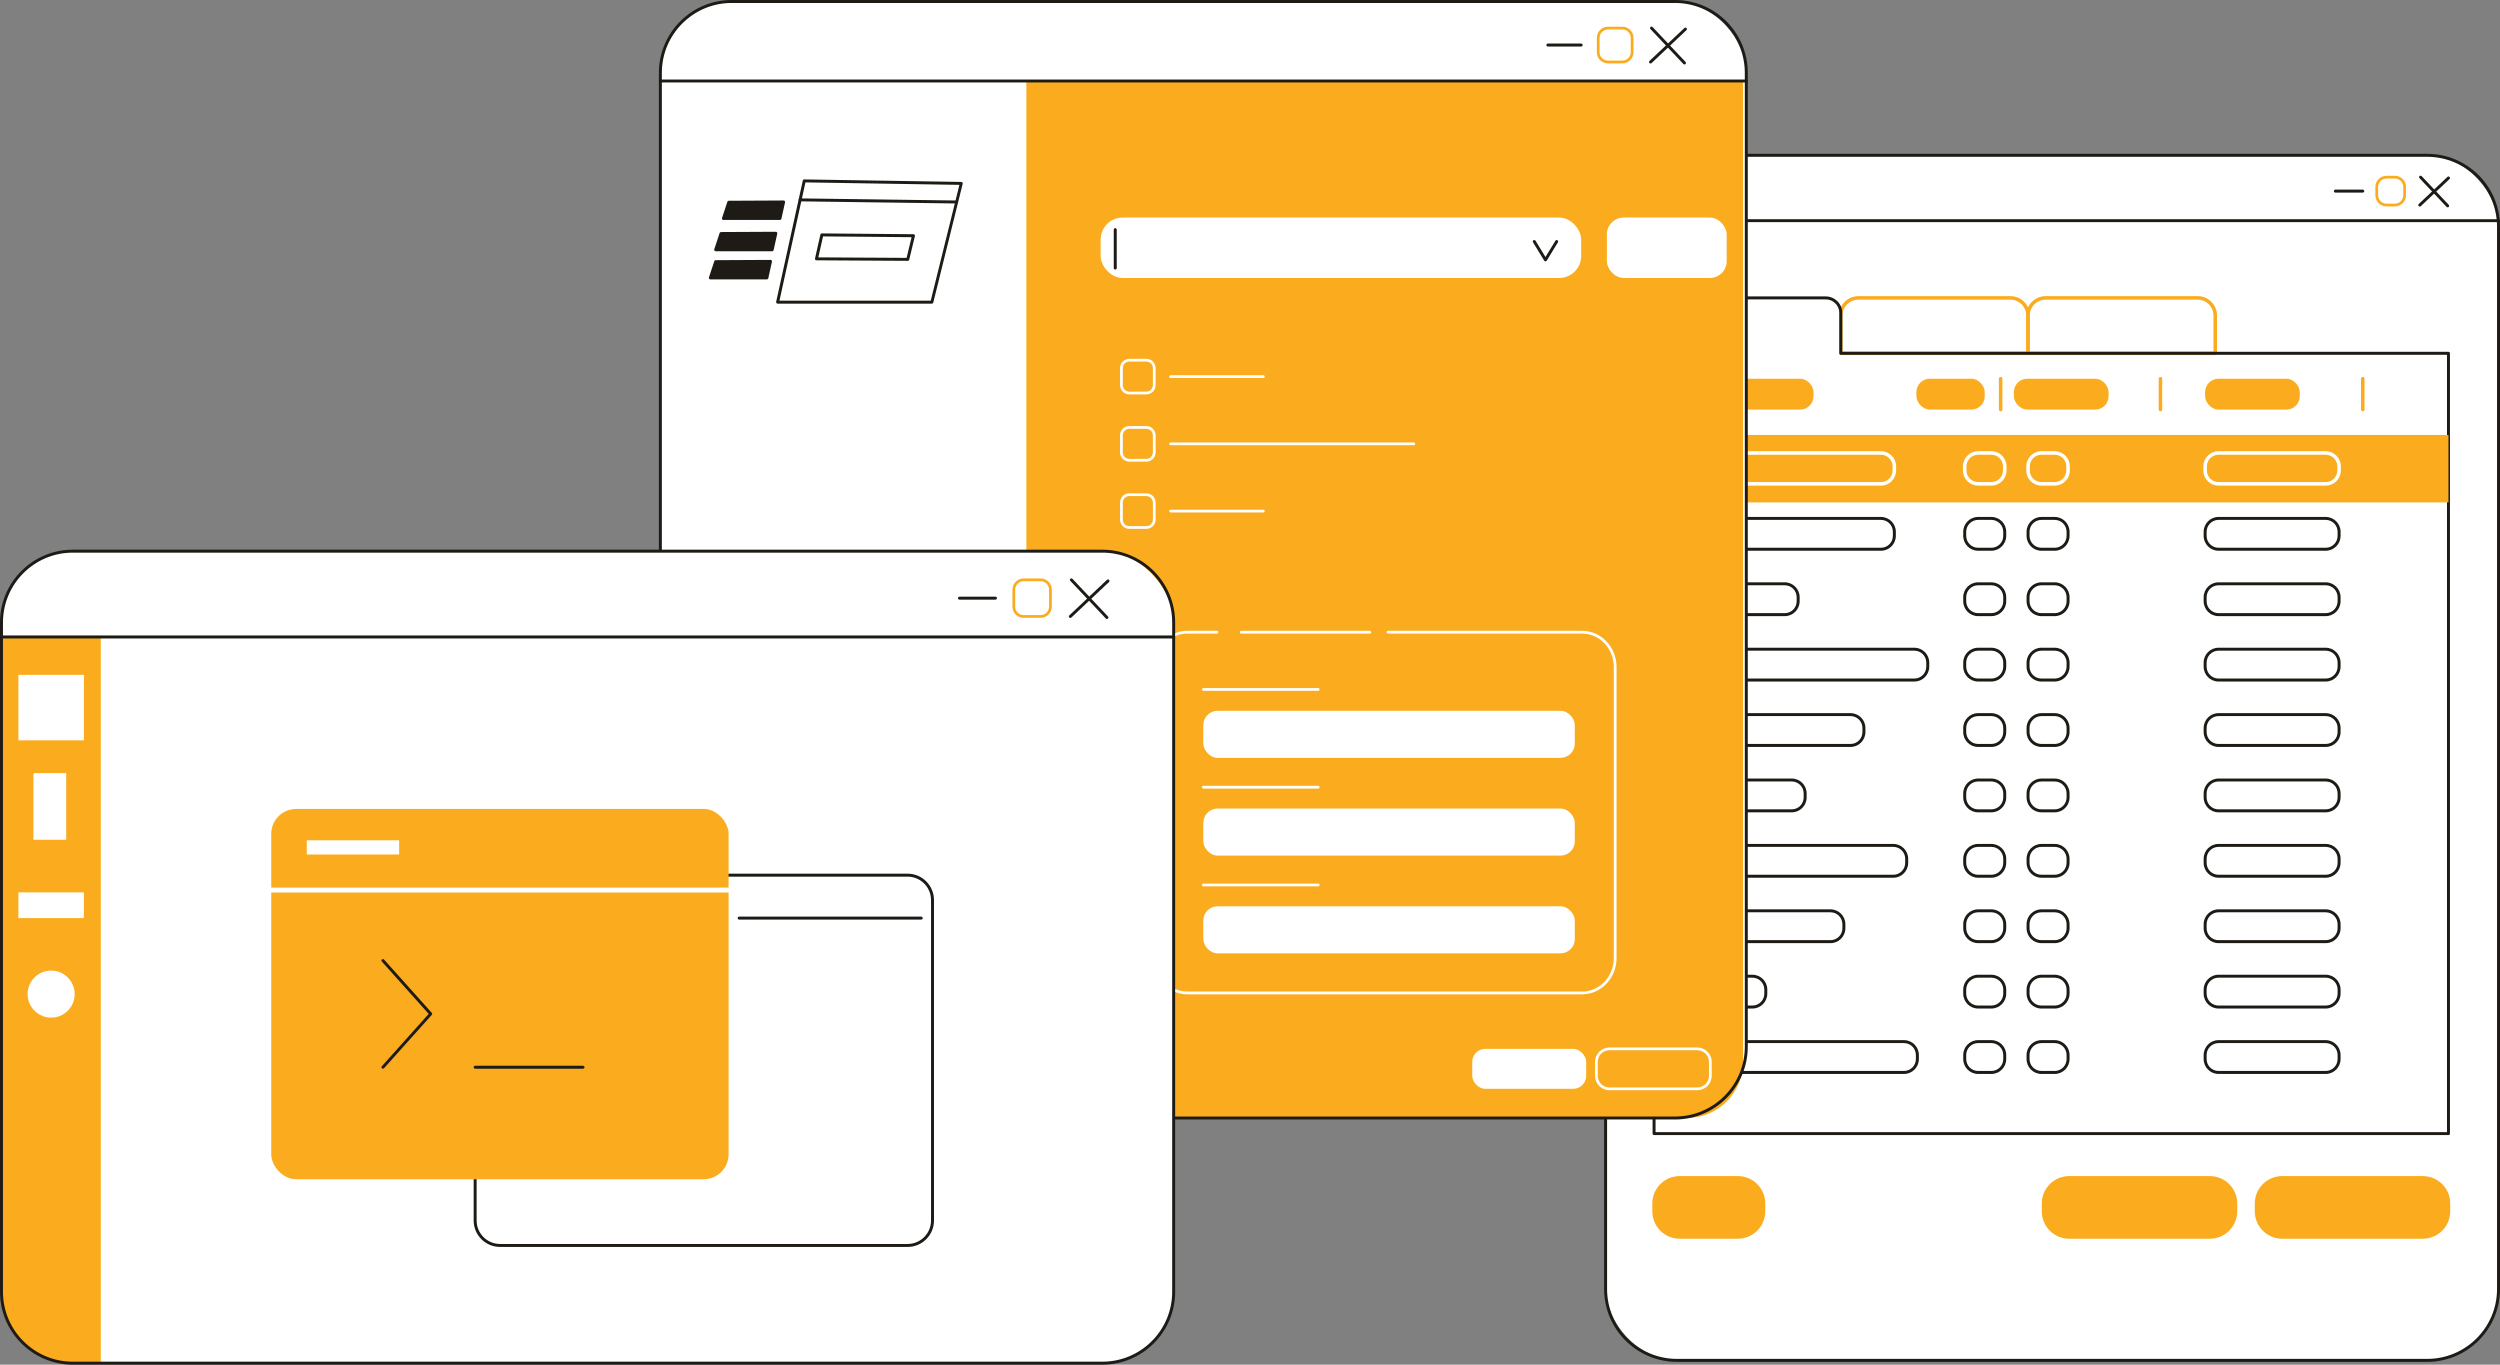 <?xml version="1.0" encoding="UTF-8"?><svg id="Layer_2" xmlns="http://www.w3.org/2000/svg" viewBox="0 0 1179.53 643.87"><rect x="0" y="0" width="1179.53" height="643.87" fill="#808080" stroke="none"/><defs><style>.cls-1{fill:none;}.cls-1,.cls-2,.cls-3,.cls-4{stroke-width:0px;}.cls-2{fill:#faac1e;}.cls-3{fill:#1e1b16;}.cls-4{fill:#fff;}</style></defs><g id="Layer_1-2"><rect class="cls-4" x="757.54" y="73.27" width="421.29" height="568.57" rx="33.64" ry="33.64"/><path class="cls-2" d="m956.85,167.52h-88.33c-.46,0-.83-.37-.83-.83v-17.85c0-5.03,4.09-9.12,9.12-9.12h71.75c5.03,0,9.12,4.09,9.12,9.12v17.85c0,.46-.37.83-.83.83Zm-87.5-1.66h86.66v-17.02c0-4.11-3.35-7.46-7.46-7.46h-71.75c-4.11,0-7.46,3.35-7.46,7.46v17.02Z"/><path class="cls-2" d="m1045.18,167.52h-88.33c-.46,0-.83-.37-.83-.83v-17.85c0-5.03,4.09-9.12,9.12-9.12h71.75c5.03,0,9.12,4.09,9.12,9.12v17.85c0,.46-.37.83-.83.83Zm-87.5-1.66h86.66v-17.02c0-4.11-3.35-7.46-7.46-7.46h-71.75c-4.11,0-7.46,3.35-7.46,7.46v17.02Z"/><path class="cls-3" d="m1145.19,642.54h-354.01c-18.94,0-34.34-15.41-34.34-34.34V106.92c0-18.94,15.41-34.34,34.34-34.34h354.01c18.94,0,34.34,15.41,34.34,34.34v501.29c0,18.94-15.41,34.34-34.34,34.34ZM791.18,73.97c-18.16,0-32.94,14.78-32.94,32.94v501.29c0,18.16,14.78,32.94,32.94,32.94h354.01c18.16,0,32.94-14.78,32.94-32.94V106.92c0-18.16-14.78-32.94-32.94-32.94h-354.01Z"/><path class="cls-3" d="m1178.83,104.82h-421.29c-.39,0-.7-.31-.7-.7s.31-.7.7-.7h421.29c.39,0,.7.31.7.7s-.31.7-.7.7Z"/><path class="cls-3" d="m1141.69,97.45c-.19,0-.37-.07-.51-.22-.27-.28-.25-.72.03-.99l13.54-12.78c.28-.26.72-.25.99.03.27.28.25.72-.03.99l-13.54,12.78c-.14.13-.31.19-.48.19Z"/><path class="cls-3" d="m1154.84,97.83c-.19,0-.37-.07-.51-.22l-12.78-13.54c-.27-.28-.25-.72.03-.99.28-.26.72-.25.99.03l12.78,13.54c.27.28.25.72-.03.99-.14.13-.31.19-.48.19Z"/><path class="cls-2" d="m1129.93,97.4h-3.94c-2.9,0-5.26-2.36-5.26-5.26v-3.94c0-2.9,2.36-5.26,5.26-5.26h3.94c2.9,0,5.26,2.36,5.26,5.26v3.94c0,2.9-2.36,5.26-5.26,5.26Zm-3.94-13.16c-2.18,0-3.96,1.78-3.96,3.96v3.94c0,2.18,1.78,3.96,3.96,3.96h3.94c2.18,0,3.96-1.78,3.96-3.96v-3.94c0-2.18-1.78-3.96-3.96-3.96h-3.94Z"/><path class="cls-3" d="m1114.78,90.87h-12.93c-.39,0-.7-.31-.7-.7s.31-.7.7-.7h12.93c.39,0,.7.31.7.7s-.31.7-.7.7Z"/><path class="cls-3" d="m1155.22,535.55h-374.81c-.39,0-.7-.31-.7-.7V147.68c0-4.32,3.51-7.83,7.83-7.83h73.85c4.32,0,7.83,3.51,7.83,7.83v18.31h286c.39,0,.7.31.7.7v368.16c0,.39-.31.7-.7.7Zm-374.11-1.4h373.41V167.39h-286c-.39,0-.7-.31-.7-.7v-19.01c0-3.55-2.88-6.43-6.43-6.43h-73.85c-3.55,0-6.43,2.88-6.43,6.43v386.47Z"/><rect class="cls-2" x="780.41" y="205.22" width="374.81" height="31.83"/><path class="cls-3" d="m887.47,259.85h-89.97c-3.87,0-7.01-3.15-7.01-7.01v-1.93c0-3.87,3.15-7.01,7.01-7.01h89.97c3.87,0,7.01,3.15,7.01,7.01v1.93c0,3.87-3.15,7.01-7.01,7.01Zm-89.97-14.56c-3.1,0-5.61,2.52-5.61,5.61v1.93c0,3.1,2.52,5.61,5.61,5.61h89.97c3.1,0,5.61-2.52,5.61-5.61v-1.93c0-3.1-2.52-5.61-5.61-5.61h-89.97Z"/><rect class="cls-2" x="791.18" y="178.68" width="64.47" height="14.56" rx="6.31" ry="6.31"/><rect class="cls-2" x="904.19" y="178.68" width="32.23" height="14.56" rx="6.31" ry="6.31"/><rect class="cls-2" x="950.18" y="178.68" width="44.67" height="14.56" rx="6.31" ry="6.31"/><rect class="cls-2" x="1040.4" y="178.68" width="44.67" height="14.56" rx="6.31" ry="6.31"/><path class="cls-3" d="m1097.3,259.85h-50.58c-3.87,0-7.01-3.15-7.01-7.01v-1.93c0-3.87,3.15-7.01,7.01-7.01h50.58c3.87,0,7.01,3.15,7.01,7.01v1.93c0,3.87-3.15,7.01-7.01,7.01Zm-50.58-14.56c-3.1,0-5.61,2.52-5.61,5.61v1.93c0,3.1,2.52,5.61,5.61,5.61h50.58c3.1,0,5.61-2.52,5.61-5.61v-1.93c0-3.1-2.52-5.61-5.61-5.61h-50.58Z"/><path class="cls-3" d="m939.55,259.85h-6.26c-3.87,0-7.01-3.15-7.01-7.01v-1.93c0-3.87,3.15-7.01,7.01-7.01h6.26c3.87,0,7.01,3.15,7.01,7.01v1.93c0,3.87-3.15,7.01-7.01,7.01Zm-6.26-14.56c-3.1,0-5.61,2.52-5.61,5.61v1.93c0,3.1,2.52,5.61,5.61,5.61h6.26c3.1,0,5.61-2.52,5.61-5.61v-1.93c0-3.1-2.52-5.61-5.61-5.61h-6.26Z"/><path class="cls-3" d="m969.43,259.85h-6.26c-3.87,0-7.01-3.15-7.01-7.01v-1.93c0-3.87,3.15-7.01,7.01-7.01h6.26c3.87,0,7.01,3.15,7.01,7.01v1.93c0,3.87-3.15,7.01-7.01,7.01Zm-6.26-14.56c-3.1,0-5.61,2.52-5.61,5.61v1.93c0,3.1,2.52,5.61,5.61,5.61h6.26c3.1,0,5.61-2.52,5.61-5.61v-1.93c0-3.1-2.52-5.61-5.61-5.61h-6.26Z"/><path class="cls-3" d="m842.08,290.7h-44.58c-3.87,0-7.01-3.15-7.01-7.01v-1.93c0-3.87,3.15-7.01,7.01-7.01h44.58c3.87,0,7.01,3.15,7.01,7.01v1.93c0,3.87-3.15,7.01-7.01,7.01Zm-44.58-14.56c-3.1,0-5.61,2.52-5.61,5.61v1.93c0,3.1,2.52,5.61,5.61,5.61h44.58c3.1,0,5.61-2.52,5.61-5.61v-1.93c0-3.1-2.52-5.61-5.61-5.61h-44.58Z"/><path class="cls-3" d="m1097.3,290.7h-50.58c-3.87,0-7.01-3.15-7.01-7.01v-1.93c0-3.87,3.15-7.01,7.01-7.01h50.58c3.87,0,7.01,3.15,7.01,7.01v1.93c0,3.87-3.15,7.01-7.01,7.01Zm-50.58-14.56c-3.1,0-5.61,2.52-5.61,5.61v1.93c0,3.1,2.52,5.61,5.61,5.61h50.58c3.1,0,5.61-2.52,5.61-5.61v-1.93c0-3.1-2.52-5.61-5.61-5.61h-50.58Z"/><path class="cls-3" d="m939.55,290.7h-6.26c-3.87,0-7.01-3.15-7.01-7.01v-1.93c0-3.87,3.15-7.01,7.01-7.01h6.26c3.87,0,7.01,3.15,7.01,7.01v1.93c0,3.87-3.15,7.01-7.01,7.01Zm-6.26-14.56c-3.1,0-5.61,2.52-5.61,5.61v1.93c0,3.1,2.52,5.61,5.61,5.61h6.26c3.1,0,5.61-2.52,5.61-5.61v-1.93c0-3.1-2.52-5.61-5.61-5.61h-6.26Z"/><path class="cls-3" d="m969.43,290.7h-6.26c-3.87,0-7.01-3.15-7.01-7.01v-1.93c0-3.87,3.15-7.01,7.01-7.01h6.26c3.87,0,7.01,3.15,7.01,7.01v1.93c0,3.87-3.15,7.01-7.01,7.01Zm-6.26-14.56c-3.1,0-5.61,2.52-5.61,5.61v1.93c0,3.1,2.52,5.61,5.61,5.61h6.26c3.1,0,5.61-2.52,5.61-5.61v-1.93c0-3.1-2.52-5.61-5.61-5.61h-6.26Z"/><path class="cls-3" d="m903.23,321.56h-105.73c-3.87,0-7.01-3.15-7.01-7.01v-1.93c0-3.87,3.15-7.01,7.01-7.01h105.73c3.87,0,7.01,3.15,7.01,7.01v1.93c0,3.87-3.15,7.01-7.01,7.01Zm-105.73-14.56c-3.1,0-5.61,2.52-5.61,5.61v1.93c0,3.1,2.52,5.61,5.61,5.61h105.73c3.1,0,5.61-2.52,5.61-5.61v-1.93c0-3.1-2.52-5.61-5.61-5.61h-105.73Z"/><path class="cls-3" d="m1097.3,321.56h-50.58c-3.87,0-7.01-3.15-7.01-7.01v-1.93c0-3.87,3.15-7.01,7.01-7.01h50.58c3.87,0,7.01,3.15,7.01,7.01v1.93c0,3.87-3.15,7.01-7.01,7.01Zm-50.58-14.56c-3.1,0-5.61,2.52-5.61,5.61v1.93c0,3.1,2.52,5.61,5.61,5.61h50.58c3.1,0,5.61-2.52,5.61-5.61v-1.93c0-3.1-2.52-5.61-5.61-5.61h-50.58Z"/><path class="cls-3" d="m939.55,321.56h-6.26c-3.87,0-7.01-3.15-7.01-7.01v-1.93c0-3.87,3.15-7.01,7.01-7.01h6.26c3.87,0,7.01,3.15,7.01,7.01v1.93c0,3.87-3.15,7.01-7.01,7.01Zm-6.26-14.56c-3.1,0-5.61,2.52-5.61,5.61v1.93c0,3.1,2.52,5.61,5.61,5.61h6.26c3.1,0,5.61-2.52,5.61-5.61v-1.93c0-3.1-2.52-5.61-5.61-5.61h-6.26Z"/><path class="cls-3" d="m969.43,321.56h-6.26c-3.87,0-7.01-3.15-7.01-7.01v-1.93c0-3.87,3.15-7.01,7.01-7.01h6.26c3.87,0,7.01,3.15,7.01,7.01v1.93c0,3.87-3.15,7.01-7.01,7.01Zm-6.26-14.56c-3.1,0-5.61,2.52-5.61,5.61v1.93c0,3.1,2.52,5.61,5.61,5.61h6.26c3.1,0,5.61-2.52,5.61-5.61v-1.93c0-3.1-2.52-5.61-5.61-5.61h-6.26Z"/><path class="cls-3" d="m873.11,352.42h-75.62c-3.87,0-7.01-3.15-7.01-7.01v-1.93c0-3.87,3.15-7.01,7.01-7.01h75.62c3.87,0,7.01,3.15,7.01,7.01v1.93c0,3.87-3.15,7.01-7.01,7.01Zm-75.62-14.56c-3.1,0-5.61,2.52-5.61,5.61v1.93c0,3.1,2.52,5.61,5.61,5.61h75.62c3.1,0,5.61-2.52,5.61-5.61v-1.93c0-3.1-2.52-5.61-5.61-5.61h-75.62Z"/><path class="cls-3" d="m1097.3,352.42h-50.58c-3.87,0-7.01-3.15-7.01-7.01v-1.93c0-3.87,3.15-7.01,7.01-7.01h50.58c3.87,0,7.01,3.15,7.01,7.01v1.93c0,3.87-3.15,7.01-7.01,7.01Zm-50.58-14.56c-3.1,0-5.61,2.52-5.61,5.61v1.93c0,3.1,2.52,5.61,5.61,5.61h50.58c3.1,0,5.61-2.52,5.61-5.61v-1.93c0-3.1-2.52-5.61-5.61-5.61h-50.58Z"/><path class="cls-3" d="m939.55,352.42h-6.26c-3.87,0-7.01-3.15-7.01-7.01v-1.93c0-3.87,3.15-7.01,7.01-7.01h6.26c3.87,0,7.01,3.15,7.01,7.01v1.93c0,3.87-3.15,7.01-7.01,7.01Zm-6.26-14.56c-3.1,0-5.61,2.52-5.61,5.61v1.93c0,3.1,2.52,5.61,5.61,5.61h6.26c3.1,0,5.61-2.52,5.61-5.61v-1.93c0-3.1-2.52-5.61-5.61-5.61h-6.26Z"/><path class="cls-3" d="m969.43,352.42h-6.26c-3.87,0-7.01-3.15-7.01-7.01v-1.93c0-3.87,3.15-7.01,7.01-7.01h6.26c3.87,0,7.01,3.15,7.01,7.01v1.93c0,3.87-3.15,7.01-7.01,7.01Zm-6.26-14.56c-3.1,0-5.61,2.52-5.61,5.61v1.93c0,3.1,2.52,5.61,5.61,5.61h6.26c3.1,0,5.61-2.52,5.61-5.61v-1.93c0-3.1-2.52-5.61-5.61-5.61h-6.26Z"/><path class="cls-3" d="m845.38,383.27h-47.88c-3.87,0-7.01-3.15-7.01-7.01v-1.93c0-3.87,3.15-7.01,7.01-7.01h47.88c3.87,0,7.01,3.15,7.01,7.01v1.93c0,3.87-3.15,7.01-7.01,7.01Zm-47.88-14.56c-3.1,0-5.61,2.52-5.61,5.61v1.93c0,3.1,2.52,5.61,5.61,5.61h47.88c3.1,0,5.61-2.52,5.61-5.61v-1.93c0-3.1-2.52-5.61-5.61-5.61h-47.88Z"/><path class="cls-3" d="m1097.3,383.27h-50.58c-3.87,0-7.01-3.15-7.01-7.01v-1.93c0-3.87,3.15-7.01,7.01-7.01h50.58c3.87,0,7.01,3.15,7.01,7.01v1.93c0,3.87-3.15,7.01-7.01,7.01Zm-50.58-14.56c-3.1,0-5.61,2.52-5.61,5.61v1.93c0,3.1,2.52,5.61,5.61,5.61h50.58c3.1,0,5.61-2.52,5.61-5.61v-1.93c0-3.1-2.52-5.61-5.61-5.61h-50.58Z"/><path class="cls-3" d="m939.55,383.27h-6.26c-3.87,0-7.01-3.15-7.01-7.01v-1.93c0-3.87,3.15-7.01,7.01-7.01h6.26c3.87,0,7.01,3.15,7.01,7.01v1.93c0,3.87-3.15,7.01-7.01,7.01Zm-6.26-14.56c-3.1,0-5.61,2.52-5.61,5.61v1.93c0,3.1,2.52,5.61,5.61,5.61h6.26c3.1,0,5.61-2.52,5.61-5.61v-1.93c0-3.1-2.52-5.61-5.61-5.61h-6.26Z"/><path class="cls-3" d="m969.43,383.27h-6.26c-3.87,0-7.01-3.15-7.01-7.01v-1.93c0-3.87,3.15-7.01,7.01-7.01h6.26c3.87,0,7.01,3.15,7.01,7.01v1.93c0,3.87-3.15,7.01-7.01,7.01Zm-6.26-14.56c-3.1,0-5.61,2.52-5.61,5.61v1.93c0,3.1,2.52,5.61,5.61,5.61h6.26c3.1,0,5.61-2.52,5.61-5.61v-1.93c0-3.1-2.52-5.61-5.61-5.61h-6.26Z"/><path class="cls-3" d="m893.29,414.13h-95.8c-3.87,0-7.01-3.15-7.01-7.01v-1.93c0-3.87,3.15-7.01,7.01-7.01h95.8c3.87,0,7.01,3.15,7.01,7.01v1.93c0,3.87-3.15,7.01-7.01,7.01Zm-95.8-14.56c-3.1,0-5.61,2.52-5.61,5.61v1.93c0,3.1,2.52,5.61,5.61,5.61h95.8c3.1,0,5.61-2.52,5.61-5.61v-1.93c0-3.1-2.52-5.61-5.61-5.61h-95.8Z"/><path class="cls-3" d="m1097.3,414.13h-50.58c-3.87,0-7.01-3.15-7.01-7.01v-1.93c0-3.87,3.15-7.01,7.01-7.01h50.58c3.87,0,7.01,3.15,7.01,7.01v1.93c0,3.87-3.15,7.01-7.01,7.01Zm-50.58-14.56c-3.1,0-5.61,2.52-5.61,5.61v1.93c0,3.1,2.52,5.61,5.61,5.61h50.58c3.1,0,5.61-2.52,5.61-5.61v-1.93c0-3.1-2.52-5.61-5.61-5.61h-50.58Z"/><path class="cls-3" d="m939.55,414.13h-6.26c-3.87,0-7.01-3.15-7.01-7.01v-1.93c0-3.87,3.15-7.01,7.01-7.01h6.26c3.87,0,7.01,3.15,7.01,7.01v1.93c0,3.87-3.15,7.01-7.01,7.01Zm-6.26-14.56c-3.1,0-5.61,2.52-5.61,5.61v1.93c0,3.1,2.52,5.61,5.61,5.61h6.26c3.1,0,5.61-2.52,5.61-5.61v-1.93c0-3.1-2.52-5.61-5.61-5.61h-6.26Z"/><path class="cls-3" d="m969.43,414.13h-6.26c-3.87,0-7.01-3.15-7.01-7.01v-1.93c0-3.87,3.15-7.01,7.01-7.01h6.26c3.87,0,7.01,3.15,7.01,7.01v1.93c0,3.87-3.15,7.01-7.01,7.01Zm-6.26-14.56c-3.1,0-5.61,2.52-5.61,5.61v1.93c0,3.1,2.52,5.61,5.61,5.61h6.26c3.1,0,5.61-2.52,5.61-5.61v-1.93c0-3.1-2.52-5.61-5.61-5.61h-6.26Z"/><path class="cls-3" d="m863.66,444.99h-66.16c-3.87,0-7.01-3.15-7.01-7.01v-1.93c0-3.87,3.15-7.01,7.01-7.01h66.16c3.87,0,7.01,3.15,7.01,7.01v1.93c0,3.87-3.15,7.01-7.01,7.01Zm-66.16-14.56c-3.1,0-5.61,2.52-5.61,5.61v1.93c0,3.1,2.52,5.61,5.61,5.61h66.16c3.1,0,5.61-2.52,5.61-5.61v-1.93c0-3.1-2.52-5.61-5.61-5.61h-66.16Z"/><path class="cls-3" d="m1097.3,444.99h-50.58c-3.87,0-7.01-3.15-7.01-7.01v-1.93c0-3.87,3.15-7.01,7.01-7.01h50.58c3.87,0,7.01,3.15,7.01,7.01v1.93c0,3.87-3.15,7.01-7.01,7.01Zm-50.58-14.56c-3.1,0-5.61,2.52-5.61,5.61v1.93c0,3.1,2.52,5.61,5.61,5.61h50.58c3.1,0,5.61-2.52,5.61-5.61v-1.93c0-3.1-2.52-5.61-5.61-5.61h-50.58Z"/><path class="cls-3" d="m939.55,444.99h-6.26c-3.87,0-7.01-3.15-7.01-7.01v-1.93c0-3.87,3.15-7.01,7.01-7.01h6.26c3.87,0,7.01,3.15,7.01,7.01v1.93c0,3.87-3.15,7.01-7.01,7.01Zm-6.26-14.56c-3.1,0-5.61,2.52-5.61,5.61v1.93c0,3.1,2.52,5.61,5.61,5.61h6.26c3.1,0,5.61-2.52,5.61-5.61v-1.93c0-3.1-2.52-5.61-5.61-5.61h-6.26Z"/><path class="cls-3" d="m969.43,444.99h-6.26c-3.87,0-7.01-3.15-7.01-7.01v-1.93c0-3.87,3.15-7.01,7.01-7.01h6.26c3.87,0,7.01,3.15,7.01,7.01v1.93c0,3.87-3.15,7.01-7.01,7.01Zm-6.26-14.56c-3.1,0-5.61,2.52-5.61,5.61v1.93c0,3.1,2.52,5.61,5.61,5.61h6.26c3.1,0,5.61-2.52,5.61-5.61v-1.93c0-3.1-2.52-5.61-5.61-5.61h-6.26Z"/><path class="cls-3" d="m826.82,475.84h-29.32c-3.87,0-7.01-3.15-7.01-7.01v-1.93c0-3.87,3.15-7.01,7.01-7.01h29.32c3.87,0,7.01,3.15,7.01,7.01v1.93c0,3.87-3.15,7.01-7.01,7.01Zm-29.32-14.56c-3.1,0-5.61,2.52-5.61,5.61v1.93c0,3.1,2.52,5.61,5.61,5.61h29.32c3.1,0,5.61-2.52,5.61-5.61v-1.93c0-3.1-2.52-5.61-5.61-5.61h-29.32Z"/><path class="cls-3" d="m1097.3,475.84h-50.58c-3.87,0-7.01-3.15-7.01-7.01v-1.93c0-3.87,3.15-7.01,7.01-7.01h50.58c3.87,0,7.01,3.15,7.01,7.01v1.93c0,3.87-3.15,7.01-7.01,7.01Zm-50.58-14.56c-3.1,0-5.61,2.52-5.61,5.61v1.93c0,3.1,2.52,5.61,5.61,5.61h50.58c3.1,0,5.61-2.52,5.61-5.61v-1.93c0-3.1-2.52-5.61-5.61-5.61h-50.58Z"/><path class="cls-3" d="m939.55,475.84h-6.26c-3.87,0-7.01-3.15-7.01-7.01v-1.93c0-3.87,3.15-7.01,7.01-7.01h6.26c3.87,0,7.01,3.15,7.01,7.01v1.93c0,3.87-3.15,7.01-7.01,7.01Zm-6.26-14.56c-3.1,0-5.61,2.52-5.61,5.61v1.93c0,3.1,2.52,5.61,5.61,5.61h6.26c3.1,0,5.61-2.52,5.61-5.61v-1.93c0-3.1-2.52-5.61-5.61-5.61h-6.26Z"/><path class="cls-3" d="m969.43,475.84h-6.26c-3.87,0-7.01-3.15-7.01-7.01v-1.93c0-3.87,3.15-7.01,7.01-7.01h6.26c3.87,0,7.01,3.15,7.01,7.01v1.93c0,3.87-3.15,7.01-7.01,7.01Zm-6.26-14.56c-3.1,0-5.61,2.52-5.61,5.61v1.93c0,3.1,2.52,5.61,5.61,5.61h6.26c3.1,0,5.61-2.52,5.61-5.61v-1.93c0-3.1-2.52-5.61-5.61-5.61h-6.26Z"/><path class="cls-3" d="m898.33,506.7h-100.84c-3.87,0-7.01-3.15-7.01-7.01v-1.93c0-3.87,3.15-7.01,7.01-7.01h100.84c3.87,0,7.01,3.15,7.01,7.01v1.93c0,3.87-3.15,7.01-7.01,7.01Zm-100.84-14.56c-3.1,0-5.61,2.52-5.61,5.61v1.93c0,3.1,2.52,5.61,5.61,5.61h100.84c3.1,0,5.61-2.52,5.61-5.61v-1.93c0-3.1-2.52-5.61-5.61-5.61h-100.84Z"/><path class="cls-3" d="m1097.3,506.7h-50.58c-3.87,0-7.01-3.15-7.01-7.01v-1.93c0-3.87,3.15-7.01,7.01-7.01h50.58c3.87,0,7.01,3.15,7.01,7.01v1.93c0,3.87-3.15,7.01-7.01,7.01Zm-50.58-14.56c-3.1,0-5.61,2.52-5.61,5.61v1.93c0,3.1,2.52,5.61,5.61,5.61h50.58c3.1,0,5.61-2.52,5.61-5.61v-1.93c0-3.1-2.52-5.61-5.61-5.61h-50.58Z"/><path class="cls-3" d="m939.55,506.7h-6.26c-3.87,0-7.01-3.15-7.01-7.01v-1.93c0-3.87,3.15-7.01,7.01-7.01h6.26c3.87,0,7.01,3.15,7.01,7.01v1.93c0,3.87-3.15,7.01-7.01,7.01Zm-6.26-14.56c-3.1,0-5.61,2.52-5.61,5.61v1.93c0,3.1,2.52,5.61,5.61,5.61h6.26c3.1,0,5.61-2.52,5.61-5.61v-1.93c0-3.1-2.52-5.61-5.61-5.61h-6.26Z"/><path class="cls-3" d="m969.43,506.7h-6.26c-3.87,0-7.01-3.15-7.01-7.01v-1.93c0-3.87,3.15-7.01,7.01-7.01h6.26c3.87,0,7.01,3.15,7.01,7.01v1.93c0,3.87-3.15,7.01-7.01,7.01Zm-6.26-14.56c-3.1,0-5.61,2.52-5.61,5.61v1.93c0,3.1,2.52,5.61,5.61,5.61h6.26c3.1,0,5.61-2.52,5.61-5.61v-1.93c0-3.1-2.52-5.61-5.61-5.61h-6.26Z"/><path class="cls-4" d="m887.47,229.12h-89.97c-3.94,0-7.15-3.21-7.15-7.15v-1.93c0-3.94,3.21-7.15,7.15-7.15h89.97c3.94,0,7.15,3.21,7.15,7.15v1.93c0,3.94-3.21,7.15-7.15,7.15Zm-89.97-14.56c-3.02,0-5.48,2.46-5.48,5.48v1.93c0,3.02,2.46,5.48,5.48,5.48h89.97c3.02,0,5.48-2.46,5.48-5.48v-1.93c0-3.02-2.46-5.48-5.48-5.48h-89.97Z"/><path class="cls-4" d="m1097.3,229.12h-50.58c-3.94,0-7.15-3.21-7.15-7.15v-1.93c0-3.94,3.21-7.15,7.15-7.15h50.58c3.94,0,7.15,3.21,7.15,7.15v1.93c0,3.94-3.21,7.15-7.15,7.15Zm-50.58-14.56c-3.02,0-5.48,2.46-5.48,5.48v1.93c0,3.02,2.46,5.48,5.48,5.48h50.58c3.02,0,5.48-2.46,5.48-5.48v-1.93c0-3.02-2.46-5.48-5.48-5.48h-50.58Z"/><path class="cls-4" d="m939.55,229.12h-6.26c-3.94,0-7.15-3.21-7.15-7.15v-1.93c0-3.94,3.21-7.15,7.15-7.15h6.26c3.94,0,7.15,3.21,7.15,7.15v1.93c0,3.94-3.21,7.15-7.15,7.15Zm-6.26-14.56c-3.02,0-5.48,2.46-5.48,5.48v1.93c0,3.02,2.46,5.48,5.48,5.48h6.26c3.02,0,5.48-2.46,5.48-5.48v-1.93c0-3.02-2.46-5.48-5.48-5.48h-6.26Z"/><path class="cls-4" d="m969.43,229.12h-6.26c-3.94,0-7.15-3.21-7.15-7.15v-1.93c0-3.94,3.21-7.15,7.15-7.15h6.26c3.94,0,7.15,3.21,7.15,7.15v1.93c0,3.94-3.21,7.15-7.15,7.15Zm-6.26-14.56c-3.02,0-5.48,2.46-5.48,5.48v1.93c0,3.02,2.46,5.48,5.48,5.48h6.26c3.02,0,5.48-2.46,5.48-5.48v-1.93c0-3.02-2.46-5.48-5.48-5.48h-6.26Z"/><path class="cls-2" d="m943.93,194.07c-.46,0-.83-.37-.83-.83v-14.56c0-.46.37-.83.83-.83s.83.37.83.83v14.56c0,.46-.37.83-.83.83Z"/><path class="cls-2" d="m1019.33,194.07c-.46,0-.83-.37-.83-.83v-14.56c0-.46.37-.83.83-.83s.83.37.83.83v14.56c0,.46-.37.83-.83.83Z"/><path class="cls-2" d="m1114.78,194.07c-.46,0-.83-.37-.83-.83v-14.56c0-.46.37-.83.83-.83s.83.37.83.83v14.56c0,.46-.37.83-.83.83Z"/><rect class="cls-2" x="780.41" y="555.72" width="51.64" height="27.9" rx="12.1" ry="12.1"/><path class="cls-2" d="m819.95,584.45h-27.44c-7.13,0-12.93-5.8-12.93-12.93v-3.7c0-7.13,5.8-12.93,12.93-12.93h27.44c7.13,0,12.93,5.8,12.93,12.93v3.7c0,7.13-5.8,12.93-12.93,12.93Zm-27.44-27.9c-6.21,0-11.27,5.06-11.27,11.27v3.7c0,6.21,5.06,11.27,11.27,11.27h27.44c6.21,0,11.27-5.06,11.27-11.27v-3.7c0-6.21-5.06-11.27-11.27-11.27h-27.44Z"/><rect class="cls-2" x="964.17" y="555.72" width="90.56" height="27.9" rx="12.1" ry="12.1"/><path class="cls-2" d="m1042.63,584.45h-66.36c-7.13,0-12.93-5.8-12.93-12.93v-3.7c0-7.13,5.8-12.93,12.93-12.93h66.36c7.13,0,12.93,5.8,12.93,12.93v3.7c0,7.13-5.8,12.93-12.93,12.93Zm-66.36-27.9c-6.21,0-11.27,5.06-11.27,11.27v3.7c0,6.21,5.06,11.27,11.27,11.27h66.36c6.21,0,11.27-5.06,11.27-11.27v-3.7c0-6.21-5.06-11.27-11.27-11.27h-66.36Z"/><rect class="cls-2" x="1064.66" y="555.72" width="90.56" height="27.9" rx="12.1" ry="12.1"/><path class="cls-2" d="m1143.12,584.45h-66.36c-7.13,0-12.93-5.8-12.93-12.93v-3.7c0-7.13,5.8-12.93,12.93-12.93h66.36c7.13,0,12.93,5.8,12.93,12.93v3.7c0,7.13-5.8,12.93-12.93,12.93Zm-66.36-27.9c-6.21,0-11.27,5.06-11.27,11.27v3.7c0,6.21,5.06,11.27,11.27,11.27h66.36c6.21,0,11.27-5.06,11.27-11.27v-3.7c0-6.21-5.06-11.27-11.27-11.27h-66.36Z"/><rect class="cls-4" x="311.57" y=".7" width="512.36" height="526.79" rx="33.64" ry="33.64"/><path class="cls-2" d="m484.25,38.21v489.28h311.65c14.64,0,26.5-11.87,26.5-26.5V38.21h-338.15Z"/><path class="cls-3" d="m790.28,528.19h-445.07c-18.94,0-34.34-15.41-34.34-34.34V34.34c0-18.94,15.41-34.34,34.34-34.34h445.07c18.94,0,34.34,15.41,34.34,34.34v459.51c0,18.94-15.41,34.34-34.34,34.34ZM345.21,1.4c-18.16,0-32.94,14.78-32.94,32.94v459.51c0,18.16,14.78,32.94,32.94,32.94h445.07c18.16,0,32.94-14.78,32.94-32.94V34.34c0-18.16-14.78-32.94-32.94-32.94h-445.07Z"/><path class="cls-3" d="m823.92,38.91H311.57c-.39,0-.7-.31-.7-.7s.31-.7.7-.7h512.36c.39,0,.7.31.7.7s-.31.7-.7.7Z"/><path class="cls-3" d="m778.75,29.95c-.19,0-.37-.07-.51-.22-.27-.28-.25-.72.03-.99l16.46-15.54c.28-.26.72-.25.99.03.27.28.25.72-.03.99l-16.46,15.54c-.14.13-.31.19-.48.19Z"/><path class="cls-3" d="m794.75,30.41c-.19,0-.37-.07-.51-.22l-15.54-16.46c-.27-.28-.25-.72.03-.99.28-.26.72-.25.99.03l15.54,16.46c.27.28.25.72-.03.99-.14.13-.31.19-.48.19Z"/><path class="cls-2" d="m765.44,29.9h-6.78c-2.9,0-5.26-2.36-5.26-5.26v-6.78c0-2.9,2.36-5.26,5.26-5.26h6.78c2.9,0,5.26,2.36,5.26,5.26v6.78c0,2.9-2.36,5.26-5.26,5.26Zm-6.78-16c-2.18,0-3.96,1.78-3.96,3.96v6.78c0,2.18,1.78,3.96,3.96,3.96h6.78c2.18,0,3.96-1.78,3.96-3.96v-6.78c0-2.18-1.78-3.96-3.96-3.96h-6.78Z"/><path class="cls-3" d="m746.02,21.95h-15.72c-.39,0-.7-.31-.7-.7s.31-.7.7-.7h15.72c.39,0,.7.31.7.7s-.31.7-.7.7Z"/><path class="cls-3" d="m439.68,143.26h-72.79c-.21,0-.41-.1-.55-.26-.13-.17-.18-.38-.14-.59l12.57-57.21c.07-.33.36-.59.69-.55l74.09,1.19c.21,0,.41.1.54.27.13.17.18.39.12.6l-13.87,56.02c-.08.31-.36.53-.68.53Zm-71.92-1.4h71.37l13.53-54.64-72.64-1.16-12.26,55.8Z"/><path class="cls-3" d="m451.38,96s0,0,0,0l-73.89-1c-.39,0-.7-.32-.69-.71,0-.38.32-.69.7-.69,0,0,0,0,0,0l73.89,1c.39,0,.7.32.69.71,0,.38-.32.69-.7.69Z"/><path class="cls-3" d="m428.29,123.07h0l-43.08-.25c-.21,0-.41-.1-.54-.26-.13-.17-.18-.38-.14-.59l2.54-11.29c.07-.32.35-.57.69-.55l43.23.38c.21,0,.41.1.55.27.13.17.18.39.13.59l-2.69,11.16c-.08.31-.36.54-.68.54Zm-42.2-1.64l41.65.24,2.36-9.76-41.78-.37-2.23,9.89Z"/><polygon class="cls-3" points="369.72 95.3 368 103.08 341.33 103.08 343.86 95.43 369.72 95.3"/><path class="cls-3" d="m368,103.78h-26.67c-.22,0-.44-.11-.57-.29s-.17-.42-.1-.63l2.53-7.66c.09-.29.36-.48.66-.48l25.86-.13c.21-.02.41.09.55.26.13.17.18.38.14.59l-1.72,7.78c-.07.32-.35.55-.68.55Zm-25.7-1.4h25.14l1.41-6.38-24.48.12-2.07,6.26Z"/><polygon class="cls-3" points="366.04 110.06 364.33 117.84 337.66 117.84 340.19 110.19 366.04 110.06"/><path class="cls-3" d="m364.33,118.54h-26.67c-.22,0-.44-.11-.57-.29s-.17-.42-.1-.63l2.53-7.66c.09-.29.36-.48.66-.48l25.86-.13c.23.01.41.09.55.26.13.17.18.38.14.59l-1.72,7.78c-.07.32-.35.55-.68.55Zm-25.7-1.4h25.14l1.41-6.38-24.48.12-2.07,6.26Z"/><polygon class="cls-3" points="363.53 123.33 361.82 131.11 335.15 131.11 337.68 123.46 363.53 123.33"/><path class="cls-3" d="m361.82,131.81h-26.67c-.22,0-.44-.11-.57-.29s-.17-.42-.1-.63l2.53-7.66c.09-.29.36-.48.66-.48l25.86-.13c.22.01.41.09.55.26.13.17.18.38.14.59l-1.72,7.78c-.07.32-.35.55-.68.55Zm-25.7-1.4h25.14l1.41-6.38-24.48.12-2.07,6.26Z"/><rect class="cls-4" x="519.3" y="102.65" width="226.72" height="28.5" rx="10.38" ry="10.38"/><rect class="cls-4" x="758.15" y="102.65" width="56.52" height="28.5" rx="7.93" ry="7.93"/><path class="cls-3" d="m729.18,123.32c-.24,0-.47-.13-.6-.34l-5.29-8.67c-.2-.33-.1-.76.23-.96.33-.2.76-.1.96.23l4.69,7.69,4.69-7.69c.2-.33.63-.43.96-.23s.43.63.23.96l-5.29,8.67c-.13.21-.35.34-.6.34Z"/><path class="cls-3" d="m526.19,127.17c-.39,0-.7-.31-.7-.7v-18.13c0-.39.31-.7.7-.7s.7.31.7.7v18.13c0,.39-.31.7-.7.7Z"/><path class="cls-4" d="m540.85,186.08h-8.01c-2.42,0-4.39-1.97-4.39-4.39v-8.01c0-2.42,1.97-4.39,4.39-4.39h8.01c2.42,0,4.39,1.97,4.39,4.39v8.01c0,2.42-1.97,4.39-4.39,4.39Zm-8.01-15.49c-1.7,0-3.09,1.39-3.09,3.09v8.01c0,1.7,1.39,3.09,3.09,3.09h8.01c1.7,0,3.09-1.39,3.09-3.09v-8.01c0-1.7-1.39-3.09-3.09-3.09h-8.01Z"/><path class="cls-4" d="m596.05,178.34h-43.74c-.36,0-.65-.29-.65-.65s.29-.65.65-.65h43.74c.36,0,.65.29.65.65s-.29.65-.65.65Z"/><path class="cls-4" d="m540.85,217.81h-8.01c-2.42,0-4.39-1.97-4.39-4.39v-8.01c0-2.42,1.97-4.39,4.39-4.39h8.01c2.42,0,4.39,1.97,4.39,4.39v8.01c0,2.42-1.97,4.39-4.39,4.39Zm-8.01-15.49c-1.7,0-3.09,1.39-3.09,3.09v8.01c0,1.7,1.39,3.09,3.09,3.09h8.01c1.7,0,3.09-1.39,3.09-3.09v-8.01c0-1.7-1.39-3.09-3.09-3.09h-8.01Z"/><path class="cls-4" d="m667.07,210.06h-114.76c-.36,0-.65-.29-.65-.65s.29-.65.65-.65h114.76c.36,0,.65.29.65.65s-.29.65-.65.65Z"/><path class="cls-4" d="m540.85,249.54h-8.01c-2.42,0-4.39-1.97-4.39-4.39v-8.01c0-2.42,1.97-4.39,4.39-4.39h8.01c2.42,0,4.39,1.97,4.39,4.39v8.01c0,2.42-1.97,4.39-4.39,4.39Zm-8.01-15.49c-1.7,0-3.09,1.39-3.09,3.09v8.01c0,1.7,1.39,3.09,3.09,3.09h8.01c1.7,0,3.09-1.39,3.09-3.09v-8.01c0-1.7-1.39-3.09-3.09-3.09h-8.01Z"/><path class="cls-4" d="m596.05,241.79h-43.74c-.36,0-.65-.29-.65-.65s.29-.65.65-.65h43.74c.36,0,.65.29.65.65s-.29.65-.65.65Z"/><path class="cls-4" d="m746.5,469.13h-186.35c-8.94,0-16.21-7.68-16.21-17.11v-137.28c0-9.43,7.27-17.11,16.21-17.11h14.03c.36,0,.65.29.65.65s-.29.65-.65.65h-14.03c-8.22,0-14.91,7.09-14.91,15.81v137.28c0,8.72,6.69,15.81,14.91,15.81h186.35c8.22,0,14.91-7.09,14.91-15.81v-137.28c0-8.72-6.69-15.81-14.91-15.81h-91.65c-.36,0-.65-.29-.65-.65s.29-.65.65-.65h91.65c8.94,0,16.21,7.68,16.21,17.11v137.28c0,9.43-7.27,17.11-16.21,17.11Z"/><path class="cls-4" d="m646.3,298.93h-60.68c-.36,0-.65-.29-.65-.65s.29-.65.65-.65h60.68c.36,0,.65.29.65.65s-.29.65-.65.65Z"/><rect class="cls-4" x="567.74" y="335.36" width="175.27" height="22.2" rx="6.73" ry="6.73"/><path class="cls-4" d="m621.95,325.93h-54.2c-.36,0-.65-.29-.65-.65s.29-.65.65-.65h54.2c.36,0,.65.29.65.65s-.29.65-.65.65Z"/><rect class="cls-4" x="567.74" y="381.48" width="175.27" height="22.2" rx="6.73" ry="6.73"/><path class="cls-4" d="m621.95,372.06h-54.2c-.36,0-.65-.29-.65-.65s.29-.65.65-.65h54.2c.36,0,.65.29.65.65s-.29.65-.65.65Z"/><rect class="cls-4" x="567.74" y="427.6" width="175.27" height="22.2" rx="6.73" ry="6.73"/><path class="cls-4" d="m621.95,418.18h-54.2c-.36,0-.65-.29-.65-.65s.29-.65.65-.65h54.2c.36,0,.65.29.65.65s-.29.65-.65.65Z"/><rect class="cls-4" x="694.62" y="494.86" width="53.77" height="18.86" rx="6.17" ry="6.17"/><path class="cls-4" d="m800.8,514.37h-41.44c-3.76,0-6.81-3.06-6.81-6.81v-6.53c0-3.76,3.06-6.81,6.81-6.81h41.44c3.76,0,6.81,3.06,6.81,6.81v6.53c0,3.76-3.06,6.81-6.81,6.81Zm-41.44-18.86c-3.04,0-5.52,2.47-5.52,5.52v6.53c0,3.04,2.47,5.52,5.52,5.52h41.44c3.04,0,5.52-2.47,5.52-5.52v-6.53c0-3.04-2.47-5.52-5.52-5.52h-41.44Z"/><rect class="cls-4" x=".7" y="260.04" width="553.05" height="383.13" rx="33.64" ry="33.64"/><rect class="cls-1" x=".7" y="260.04" width="553.05" height="383.13" rx="33.64" ry="33.64"/><path class="cls-2" d="m.7,300.53h46.86v342.64h-13.9c-18.19,0-32.96-14.77-32.96-32.96v-309.67h0Z"/><path class="cls-3" d="m520.11,643.87H34.34c-18.94,0-34.34-15.41-34.34-34.34v-315.84c0-18.94,15.41-34.34,34.34-34.34h485.77c18.94,0,34.34,15.41,34.34,34.34v315.84c0,18.94-15.41,34.34-34.34,34.34ZM34.34,260.74c-18.16,0-32.94,14.78-32.94,32.94v315.84c0,18.16,14.78,32.94,32.94,32.94h485.77c18.16,0,32.94-14.78,32.94-32.94v-315.84c0-18.16-14.78-32.94-32.94-32.94H34.34Z"/><path class="cls-3" d="m553.75,301.23H.7c-.39,0-.7-.31-.7-.7s.31-.7.7-.7h553.05c.39,0,.7.31.7.7s-.31.7-.7.7Z"/><path class="cls-3" d="m504.99,291.56c-.19,0-.37-.07-.51-.22-.27-.28-.25-.72.03-.99l17.77-16.77c.28-.26.72-.25.99.03.27.28.25.72-.03.99l-17.77,16.77c-.14.13-.31.19-.48.19Z"/><path class="cls-3" d="m522.26,292.05c-.19,0-.37-.07-.51-.22l-16.77-17.77c-.27-.28-.25-.72.03-.99.28-.26.72-.25.99.03l16.77,17.77c.27.28.25.72-.03.99-.14.13-.31.19-.48.19Z"/><path class="cls-2" d="m491,291.5h-8.05c-2.9,0-5.26-2.36-5.26-5.26v-8.05c0-2.9,2.36-5.26,5.26-5.26h8.05c2.9,0,5.26,2.36,5.26,5.26v8.05c0,2.9-2.36,5.26-5.26,5.26Zm-8.05-17.27c-2.18,0-3.96,1.78-3.96,3.96v8.05c0,2.18,1.78,3.96,3.96,3.96h8.05c2.18,0,3.96-1.78,3.96-3.96v-8.05c0-2.18-1.78-3.96-3.96-3.96h-8.05Z"/><path class="cls-3" d="m469.67,282.92h-16.97c-.39,0-.7-.31-.7-.7s.31-.7.7-.7h16.97c.39,0,.7.31.7.7s-.31.7-.7.7Z"/><rect class="cls-4" x="8.68" y="318.4" width="30.9" height="30.9"/><rect class="cls-4" x="15.79" y="364.75" width="15.45" height="31.45"/><rect class="cls-4" x="8.68" y="421.03" width="30.9" height="12.14"/><circle class="cls-4" cx="24.13" cy="469.03" r="11.1"/><path class="cls-3" d="m428.22,588.32h-192.29c-6.87,0-12.45-5.59-12.45-12.45v-151.21c0-6.87,5.59-12.45,12.45-12.45h192.29c6.87,0,12.45,5.59,12.45,12.45v151.21c0,6.87-5.59,12.45-12.45,12.45Zm-192.29-174.71c-6.09,0-11.05,4.96-11.05,11.05v151.21c0,6.09,4.96,11.05,11.05,11.05h192.29c6.09,0,11.05-4.96,11.05-11.05v-151.21c0-6.09-4.96-11.05-11.05-11.05h-192.29Z"/><rect class="cls-2" x="127.97" y="381.67" width="215.79" height="174.71" rx="11.75" ry="11.75"/><path class="cls-3" d="m180.68,504.23c-.17,0-.33-.06-.47-.18-.29-.26-.31-.7-.05-.99l22.11-24.69-22.11-24.69c-.26-.29-.23-.73.05-.99.29-.26.73-.23.99.05l22.53,25.15c.24.27.24.67,0,.93l-22.53,25.16c-.14.15-.33.23-.52.23Z"/><path class="cls-4" d="m343.76,421.11H127.97c-.64,0-1.16-.52-1.16-1.16s.52-1.16,1.16-1.16h215.79c.64,0,1.16.52,1.16,1.16s-.52,1.16-1.16,1.16Z"/><path class="cls-3" d="m275.08,504.23h-50.9c-.39,0-.7-.31-.7-.7s.31-.7.7-.7h50.9c.39,0,.7.31.7.7s-.31.7-.7.7Z"/><rect class="cls-4" x="144.74" y="396.46" width="43.58" height="6.7"/><path class="cls-3" d="m434.64,433.87h-85.89c-.39,0-.7-.31-.7-.7s.31-.7.7-.7h85.89c.39,0,.7.31.7.7s-.31.7-.7.7Z"/></g></svg>